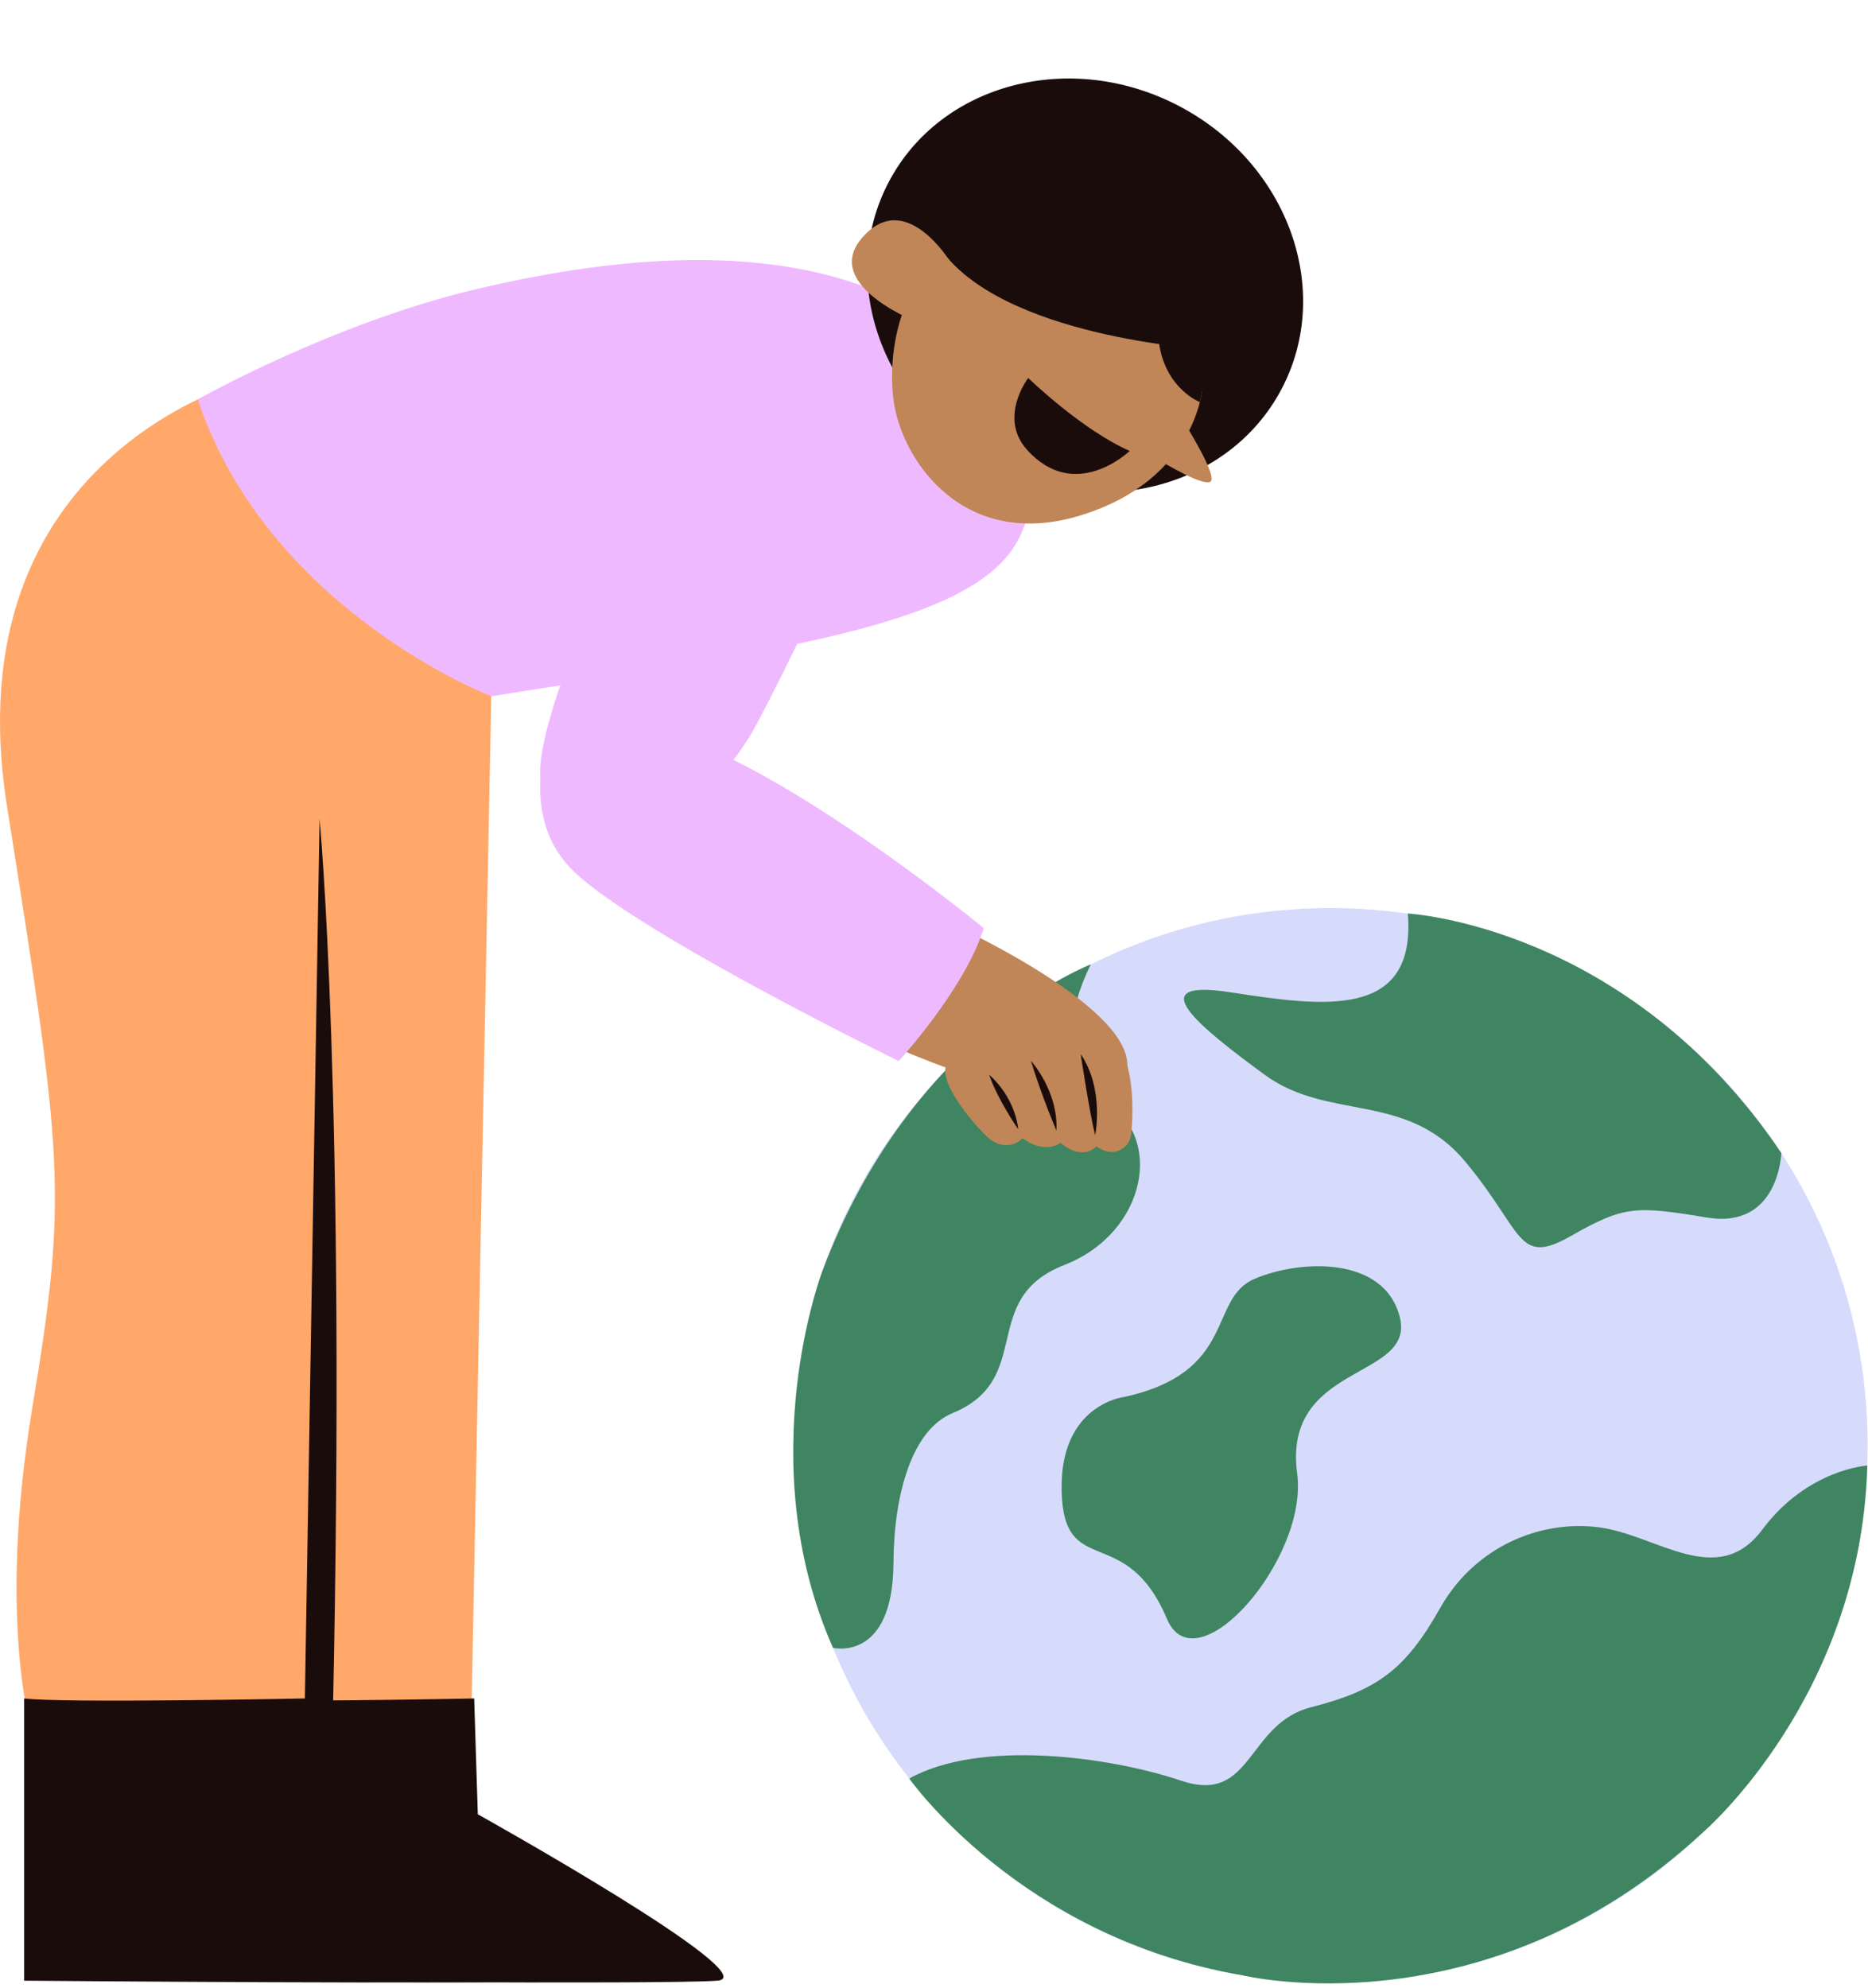<svg width="329" height="350" viewBox="0 0 329 350" fill="none" xmlns="http://www.w3.org/2000/svg">
<path d="M234.342 349.076C182.101 349.076 139.752 306.726 139.752 254.486C139.752 202.245 182.101 159.896 234.342 159.896C286.582 159.896 328.932 202.245 328.932 254.486C328.932 306.726 286.582 349.076 234.342 349.076Z" fill="#D6DBFB"/>
<path d="M313.732 203.026C313.732 203.026 313.338 216.489 300.632 214.39C287.929 212.291 286.034 212.326 276.604 217.675C267.174 223.022 268.388 216.921 258.052 204.527C247.719 192.133 233.951 197.473 222.727 189.242C211.503 181.014 200.489 172.22 216.763 174.733C233.038 177.245 249.462 179.589 247.954 160.859C247.954 160.859 286.67 162.892 313.729 203.026H313.732Z" fill="#3F8561"/>
<path d="M328.878 258.06C328.878 258.06 318.341 258.687 310.386 269.335C302.432 279.986 291.781 270.2 281.473 268.918C271.165 267.637 259.703 272.376 253.599 283.224C247.496 294.073 242.414 297.692 230.948 300.605C219.483 303.519 220.682 317.818 208.004 313.547C195.327 309.275 172.539 306.247 160.145 313.174C160.145 313.174 179.749 341.137 218.84 347.822C218.84 347.822 261.576 358.27 299.98 322.604C299.98 322.604 327.787 298.789 328.878 258.063V258.06Z" fill="#3F8561"/>
<path d="M146.714 290.164C146.714 290.164 157.266 292.702 157.359 275.238C157.422 263.111 160.622 251.776 167.749 248.837C182.414 242.788 172.164 228.717 187.455 222.744C202.057 217.042 205.215 199.813 194.166 193.707C194.166 193.707 183.493 187.406 192.108 169.818C192.108 169.818 160.6 181.793 144.834 223.839C144.834 223.839 132.131 257.271 146.714 290.164Z" fill="#3F8561"/>
<path d="M198.091 245.965C198.091 245.965 186.616 247.167 186.978 262.545C187.35 278.326 198.243 267.859 205.52 285.047C210.66 297.183 230.481 274.494 228.464 259.46C225.853 240.008 249.14 242.956 246.57 232.079C243.998 221.205 229.154 221.685 220.942 225.194C212.73 228.702 217.956 241.557 198.091 245.962V245.965Z" fill="#3F8561"/>
<path d="M168.751 163.251C168.751 163.251 200.705 177.989 198.428 188.561C196.151 199.133 169.801 189.935 155.002 183.253C155.002 183.253 155.711 167.172 168.751 163.251Z" fill="#C08657"/>
<path d="M74.005 66.752C74.005 66.752 21.194 79.633 31.04 141.894C40.887 204.154 41.781 210.073 35.515 247.841C29.25 285.609 35.515 305.372 35.515 305.372H82.958L86.539 121.8C86.539 121.8 92.356 84.652 74.008 66.749L74.005 66.752Z" fill="#FFA869"/>
<path d="M83.515 299.072C83.515 299.072 41.126 299.937 34.068 299.072C34.068 299.072 34.068 328.778 34.068 348.767C34.068 348.767 117.256 349.479 126.34 348.767C135.423 348.054 84.154 319.468 84.154 319.468L83.515 299.072Z" fill="#1B0C0C"/>
<path d="M44.189 66.752C44.189 66.752 -8.623 79.633 1.224 141.894C11.07 204.154 11.964 210.073 5.699 247.841C-0.567 285.609 5.699 305.372 5.699 305.372H53.142L56.723 121.8C56.723 121.8 62.54 84.652 44.192 66.749L44.189 66.752Z" fill="#FFA869"/>
<path d="M86.523 122.604C86.523 122.604 47.235 107.52 34.828 70.331C34.828 70.331 58.567 56.915 83.779 50.939C139.663 37.69 163.141 52.65 175.952 66.18C179.285 69.701 186.552 87.817 176.877 98.528C165.943 110.633 134.224 115 86.517 122.608L86.523 122.604Z" fill="#EFB9FF"/>
<path d="M53.698 299.072C53.698 299.072 11.309 299.937 4.251 299.072C4.251 299.072 4.251 328.778 4.251 348.767C4.251 348.767 87.439 349.479 96.523 348.767C105.606 348.054 54.337 319.468 54.337 319.468L53.698 299.072Z" fill="#1B0C0C"/>
<path d="M163.182 63.273C163.182 63.273 145.19 105.086 133.375 127.295C121.563 149.508 98.962 150.382 95.41 138.313C91.857 126.243 123.63 64.752 123.63 64.752L163.179 63.27L163.182 63.273Z" fill="#EFB9FF"/>
<path d="M173.271 163.438C173.271 163.438 143.854 139.222 122.466 130.804C111.474 126.475 98.406 124.481 98.406 124.481C98.406 124.481 89.462 142.409 101.147 153.528C112.832 164.647 158.284 186.831 158.284 186.831C158.284 186.831 169.852 174.274 173.271 163.442V163.438Z" fill="#EFB9FF"/>
<ellipse cx="39.109" cy="35.661" rx="39.109" ry="35.661" transform="matrix(-0.884 -0.467 -0.467 0.884 242.354 37.002)" fill="#1B0C0C"/>
<path d="M211.814 68.027C211.814 68.027 210.93 84.486 190.203 90.787C169.473 97.087 158.542 80.708 157.33 70.129C156.115 59.551 159.639 43.306 177.434 36.767C195.228 30.231 215.055 42.453 211.814 68.024V68.027Z" fill="#C08657"/>
<path d="M212.145 61.45C212.145 61.45 176.139 59.354 165.437 43.519C165.437 43.519 183.069 25.912 202.327 39.61C213.395 47.482 212.145 61.45 212.145 61.45Z" fill="#1B0C0C"/>
<path d="M205.018 68.832C205.018 68.832 213.799 81.869 213.379 84.483C212.959 87.097 198.415 77.457 198.415 77.457L205.018 68.832Z" fill="#C08657"/>
<path d="M167.301 46.015C167.301 46.015 159.315 32.864 151.688 42.059C144.685 50.5 162.314 57.048 162.314 57.048L167.298 46.015H167.301Z" fill="#C08657"/>
<path d="M198.962 79.404C198.962 79.404 189.38 88.659 180.881 79.197C175.764 73.501 181.091 66.558 181.091 66.558C181.091 66.558 190.505 75.689 198.962 79.401V79.404Z" fill="#1B0C0C"/>
<path d="M211.325 70.8C211.325 70.8 205.762 68.67 204.296 61.367C202.83 54.065 205.905 50.757 205.905 50.757C205.905 50.757 208.92 47.357 210.959 52.685C213.993 60.607 211.325 70.797 211.325 70.797V70.8Z" fill="#1B0C0C"/>
<path d="M53.679 300.172L56.284 144.171C56.284 144.171 60.975 193.188 58.618 302.319L53.682 300.172H53.679Z" fill="#1B0C0C"/>
<path d="M195.06 202.765C197.086 203.216 199.039 201.744 199.236 199.68C199.624 195.631 199.999 185.807 195.12 181.538C190.912 177.855 189.758 184.821 189.758 184.821C189.758 184.821 187.519 180.807 184.615 181.03C180.191 181.37 181.562 186.786 181.562 186.786C181.562 186.786 178.019 182.626 175.287 183.596C172.876 184.452 173.633 188.338 173.633 188.338C173.633 188.338 170.739 184.636 167.498 186.595C163.608 188.942 171.792 198.369 174.059 200.354C176.327 202.339 178.935 201.776 180.08 200.405C180.08 200.405 183.613 203.34 186.807 201.235C186.807 201.235 190.318 204.546 193.132 201.871C193.132 201.871 193.915 202.51 195.057 202.765H195.06Z" fill="#C08657"/>
<path d="M190.334 185.603C190.334 185.603 192.003 196.661 192.891 199.864C192.891 199.864 194.551 191.827 190.334 185.603Z" fill="#1B0C0C"/>
<path d="M186.059 199.075C186.059 199.075 183.524 193.191 181.565 186.786C181.565 186.786 186.422 192.12 186.059 199.075Z" fill="#1B0C0C"/>
<path d="M179.332 198.849C179.332 198.849 175.726 193.665 174.212 189.254C174.212 189.254 178.655 192.851 179.332 198.849Z" fill="#1B0C0C"/>
</svg>
